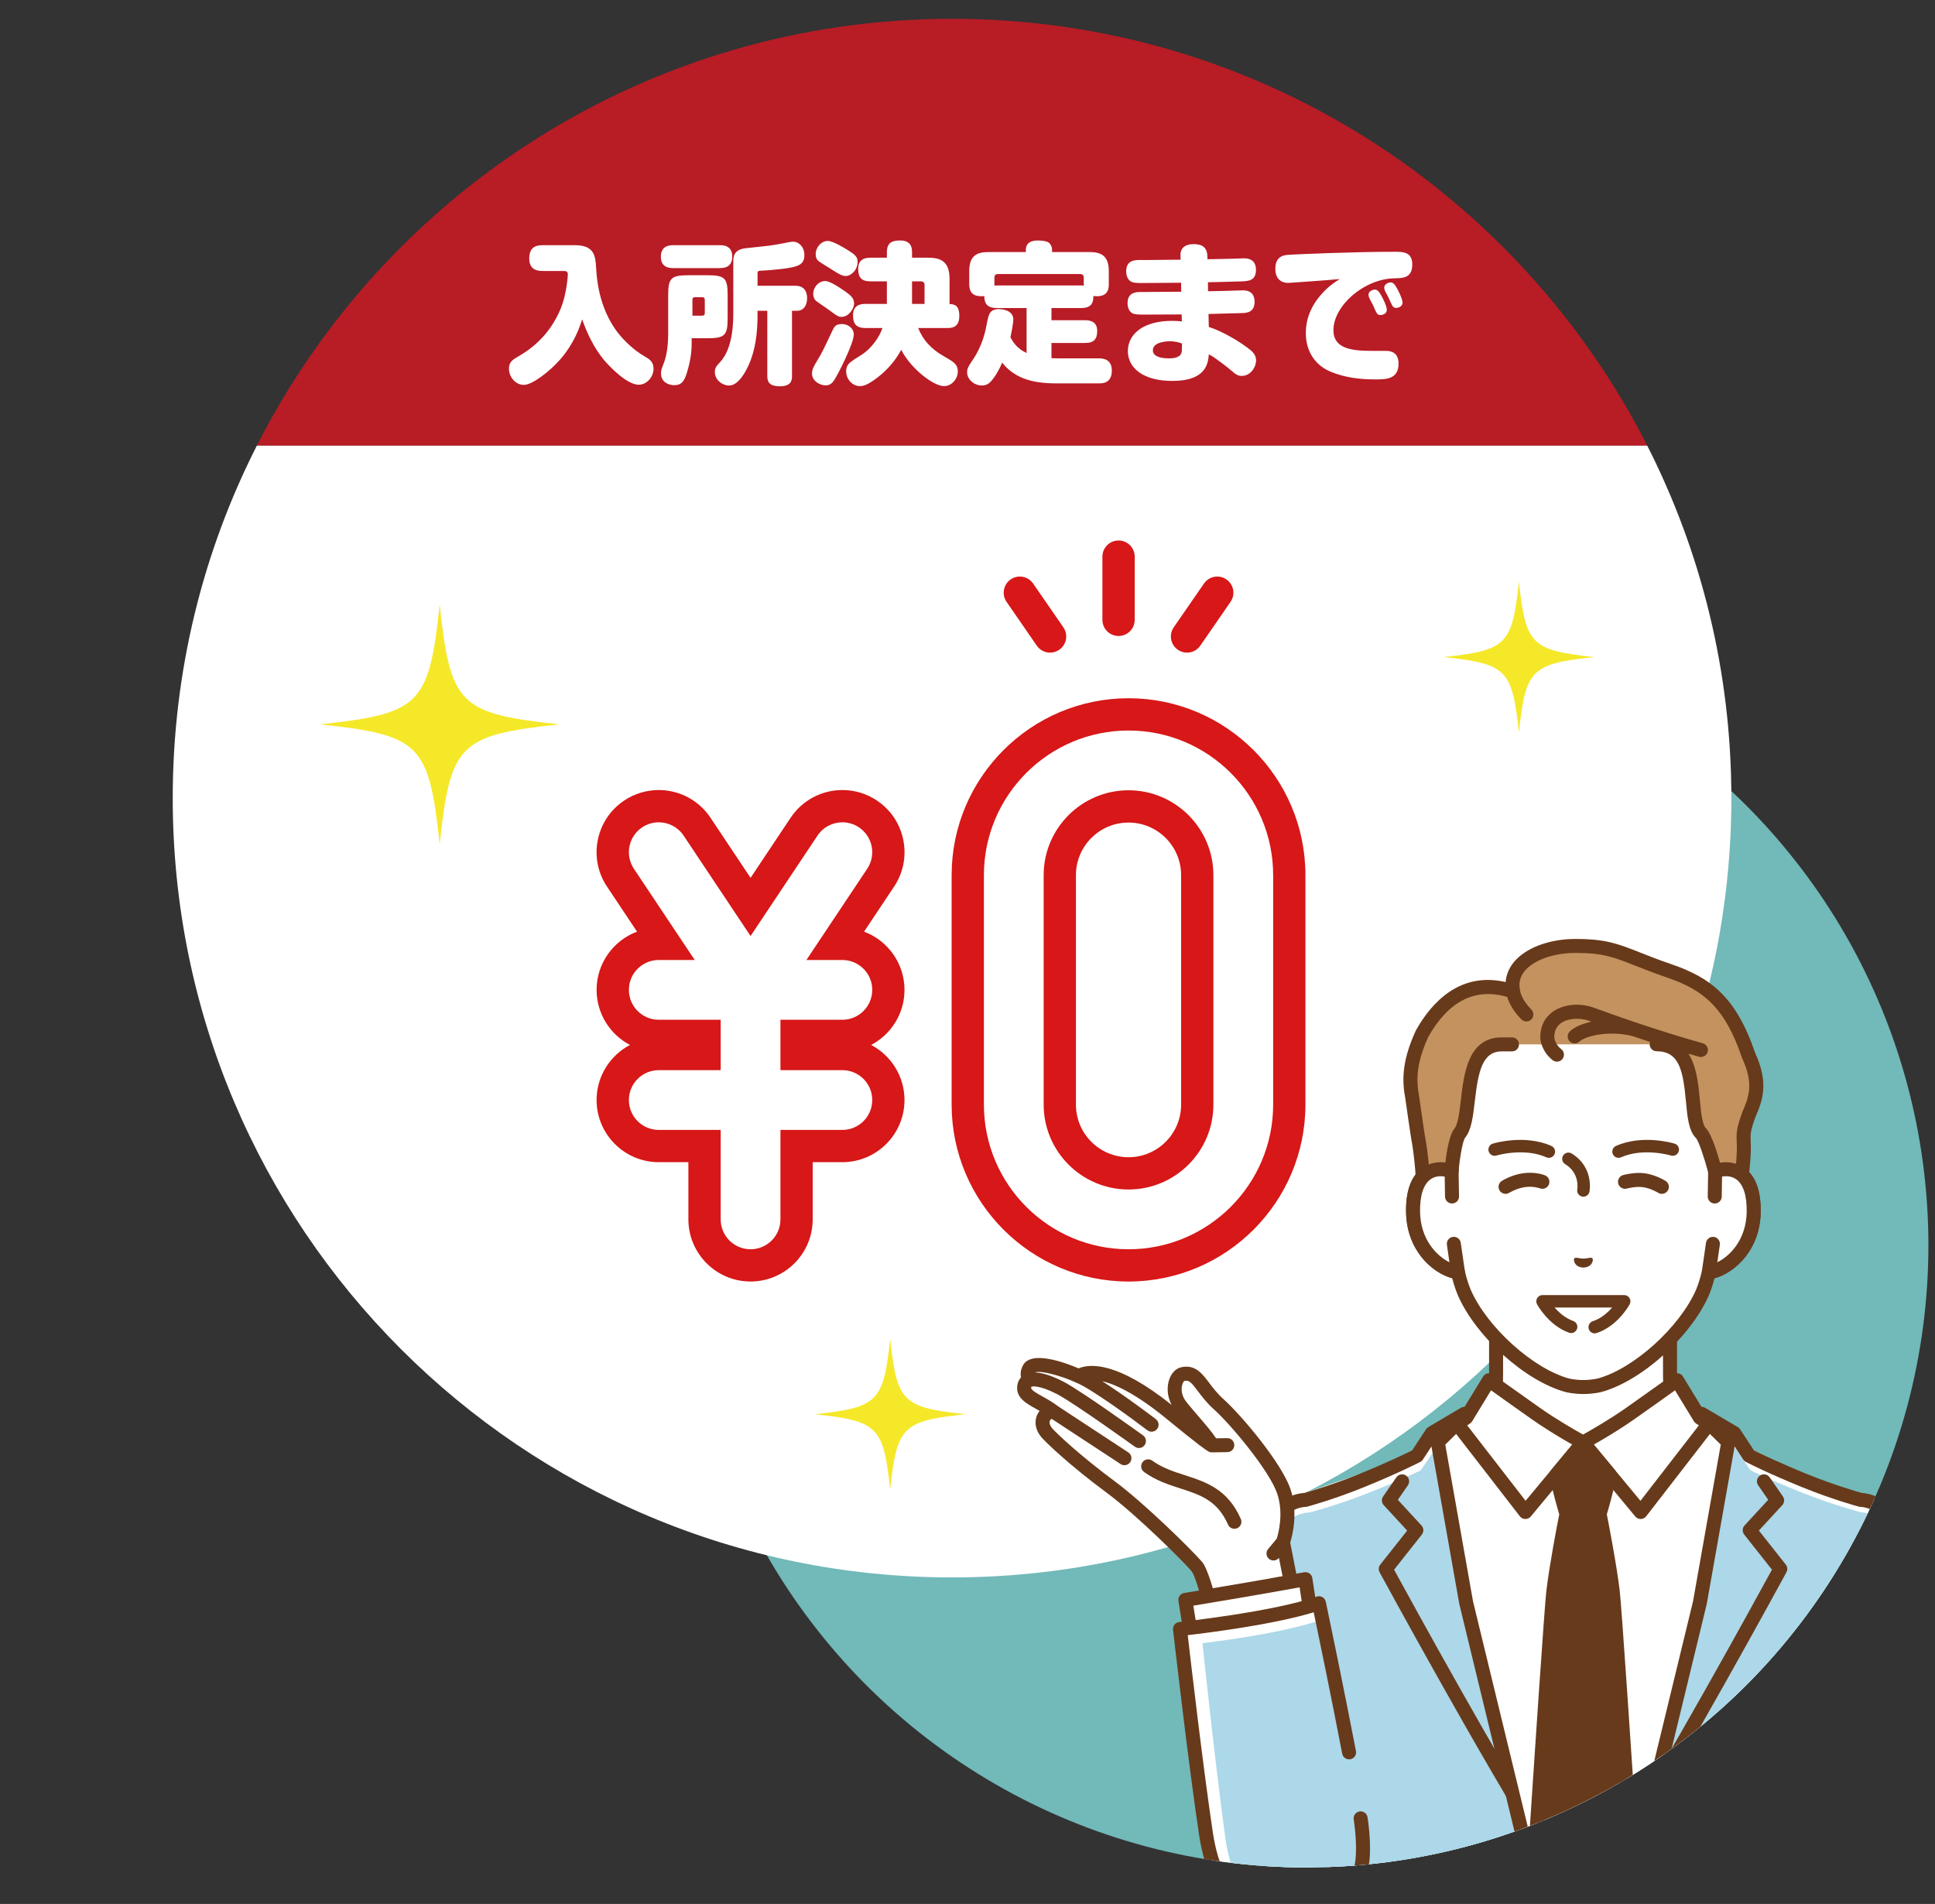 <?xml version="1.0" encoding="utf-8"?>
<!-- Generator: Adobe Illustrator 16.0.0, SVG Export Plug-In . SVG Version: 6.00 Build 0)  -->
<!DOCTYPE svg PUBLIC "-//W3C//DTD SVG 1.1//EN" "http://www.w3.org/Graphics/SVG/1.1/DTD/svg11.dtd">
<svg version="1.1" id="レイヤー_1" xmlns="http://www.w3.org/2000/svg" xmlns:xlink="http://www.w3.org/1999/xlink" x="0px"
	 y="0px" width="437px" height="430px" viewBox="0 0 437 430" enable-background="new 0 0 437 430" xml:space="preserve">
<rect x="0" y="0" width="437" height="430" fill="#333333" stroke="none"/>
<g>
	<circle fill="#72B9B9" cx="295.01" cy="281.25" r="140.5"/>
	<path fill="#B81C25" d="M215.01,4.25c-68.553,0-127.944,39.196-157.004,96.396h314.008C342.952,43.446,283.561,4.25,215.01,4.25z"
		/>
	<path fill="#FFFFFF" d="M58.006,100.646C45.86,124.551,39.01,151.6,39.01,180.25c0,97.202,78.798,176,176,176
		c97.201,0,176-78.798,176-176c0-28.65-6.853-55.699-18.996-79.604H58.006z"/>
	<path fill="#F5E829" d="M126.331,163.592c-22.632,2.43-24.603,4.401-27.031,27.032c-2.432-22.631-4.401-24.602-27.033-27.032
		c22.632-2.431,24.603-4.401,27.033-27.033C101.729,159.191,103.699,161.161,126.331,163.592z"/>
	<path fill="#F5E829" d="M184.015,319.395c14.251,1.528,15.491,2.771,17.021,17.021c1.529-14.25,2.771-15.491,17.021-17.021
		c-14.25-1.531-15.491-2.771-17.021-17.022C199.506,316.623,198.266,317.861,184.015,319.395z"/>
	<path fill="#F5E829" d="M326.014,148.393c14.252,1.53,15.491,2.771,17.022,17.021c1.529-14.25,2.771-15.491,17.021-17.021
		c-14.25-1.531-15.49-2.77-17.021-17.022C341.505,145.623,340.266,146.862,326.014,148.393z"/>
	<g>
		<g>
			<defs>
				<circle id="SVGID_1_" cx="295.01" cy="281.25" r="140.5"/>
			</defs>
			<clipPath id="SVGID_2_">
				<use xlink:href="#SVGID_1_"  overflow="visible"/>
			</clipPath>
			<g clip-path="url(#SVGID_2_)">
				<g>
					<path fill="#FFFFFF" d="M382.93,325.729c-3.746-3.955-5.779-7.285-5.779-15.492c0-6.342,0-16.213,0-16.213l-19.637,10.535
						l-19.64-10.535c0,0,0,9.871,0,16.213c0,8.207-2.03,11.537-5.776,15.492c-2.996,3.16-16.848,10.791-16.848,10.791l27.71,26.282
						h29.104l27.711-26.282C399.775,336.52,385.923,328.889,382.93,325.729z"/>
					<path fill="#673A1B" d="M342.96,364.382c-0.391,0-0.78-0.144-1.088-0.434l-27.713-26.283c-0.364-0.347-0.543-0.849-0.479-1.349
						c0.063-0.5,0.363-0.938,0.805-1.182c3.793-2.091,14.146-8.051,16.463-10.496c3.697-3.902,5.346-6.908,5.346-14.404v-16.213
						c0-0.557,0.293-1.07,0.771-1.356c0.475-0.285,1.065-0.299,1.557-0.036l18.892,10.137l18.889-10.137
						c0.49-0.263,1.082-0.249,1.559,0.036c0.478,0.286,0.771,0.801,0.771,1.356v16.213c0,7.496,1.647,10.502,5.346,14.404
						c2.318,2.445,12.668,8.405,16.463,10.496c0.443,0.242,0.74,0.682,0.806,1.182c0.064,0.5-0.113,1.002-0.479,1.349
						l-27.713,26.283c-0.633,0.601-1.633,0.573-2.234-0.06c-0.6-0.633-0.573-1.634,0.06-2.234l26.151-24.805
						c-4.018-2.27-12.854-7.403-15.348-10.037c-4.119-4.349-6.213-8.106-6.213-16.578v-13.571l-17.31,9.288
						c-0.468,0.251-1.027,0.251-1.494,0l-17.31-9.288v13.571c0,8.472-2.092,12.229-6.213,16.578
						c-2.494,2.634-11.33,7.769-15.348,10.037l26.151,24.805c0.634,0.602,0.66,1.603,0.06,2.234
						C343.796,364.217,343.378,364.382,342.96,364.382z"/>
				</g>
				<path fill="#FFFFFF" d="M295.812,378.096l-6.064-29.812l1.025-4.907l0.562-5.04l24.356-8.399l5.685-1.537l1.315-5.463
					l8.68-5.318l53.699,1.431l6.498,4.729l2.52,2.799l17.92,8.681l8.681,2.239c0,0,6.438,1.96,6.998,3.92
					c0.561,1.96,7,59.357,7,59.357l1.121,24.92l-135.795-1.121L295.812,378.096z"/>
				<g>
					<path fill="#ACD8E9" d="M420.363,341.561c0,0-5.785-1.494-12.547-4.129c-7.764-3.027-12.498-5.382-12.498-5.382l-3.326-4.866
						l-7.322-4.156c0,0-7.146,41.509-9.461,50.795c-2.313,9.285-17.112,46.91-17.112,46.91s-14.802-37.625-17.115-46.91
						c-2.312-9.286-9.461-50.795-9.461-50.795l-7.32,4.156l-3.325,4.866c0,0-4.736,2.354-12.5,5.382
						c-6.763,2.635-12.548,4.129-12.548,4.129s-5.135-0.055-8.002,5.648c-5.264,10.471-8.426,50.348-8.426,50.348l6.976,26.036
						l4.477,3.731h145.354c-1.051-22.493-3.793-72.066-7.838-80.115C425.497,341.507,420.363,341.561,420.363,341.561z"/>
					<path fill="#673A1B" d="M436.189,430.308c-0.84,0-1.539-0.661-1.578-1.51c-2.086-46.528-4.979-77.721-7.738-83.438
						c-2.385-4.942-6.461-5.03-6.633-5.031c-0.135-0.002-0.285-0.02-0.414-0.055c-0.242-0.065-6.002-1.625-12.822-4.396
						c-7.799-3.167-12.524-5.604-12.723-5.706c-0.242-0.125-0.445-0.31-0.596-0.536l-3.148-4.799l-5.072-3
						c-1.526,9.168-7.139,42.609-9.176,51.125c-0.979,4.1-4.19,13.664-9.545,28.434c-2.078,5.733-4.074,11.131-5.385,14.647
						c-0.717,1.928-1.312,3.51-1.723,4.608l-0.478,1.271c-0.234,0.62-0.553,1.47-1.646,1.47c-0.658,0-1.246-0.406-1.48-1.021
						c-0.609-1.616-14.969-39.681-17.297-49.408c-2.037-8.515-7.648-41.957-9.176-51.125l-5.072,3l-3.147,4.799
						c-0.148,0.229-0.354,0.411-0.597,0.536c-0.194,0.104-4.924,2.539-12.721,5.706c-6.822,2.771-12.582,4.33-12.824,4.396
						c-0.139,0.039-0.283,0.061-0.428,0.056c-0.158,0.001-4.234,0.089-6.619,5.032c-4.897,10.15-8.033,48.459-8.312,51.998
						l6.836,26.585l4.137,3.592c0.658,0.572,0.729,1.57,0.156,2.229c-0.57,0.658-1.568,0.729-2.229,0.156l-4.51-3.915
						c-0.242-0.21-0.414-0.489-0.494-0.8l-7.022-27.316c-0.043-0.166-0.06-0.341-0.045-0.514c0.129-1.72,3.27-42.266,8.639-53.391
						c2.938-6.096,8.024-6.745,9.242-6.812c1.002-0.277,6.287-1.789,12.282-4.225c6.451-2.619,10.849-4.773,12.097-5.4l3.119-4.752
						c0.133-0.203,0.309-0.371,0.518-0.494l7.373-4.361c0.449-0.265,1-0.291,1.473-0.07c0.473,0.22,0.808,0.659,0.894,1.175
						c0.069,0.435,7.217,43.604,9.508,53.183c1.85,7.725,11.881,34.854,15.703,45.084c3.817-10.223,13.846-37.33,15.7-45.084
						c2.291-9.578,9.438-52.748,9.509-53.183c0.086-0.516,0.42-0.955,0.893-1.175c0.471-0.221,1.023-0.193,1.473,0.07l7.375,4.361
						c0.207,0.123,0.384,0.291,0.517,0.494l3.119,4.752c1.25,0.627,5.645,2.781,12.096,5.4c6.006,2.439,11.287,3.947,12.283,4.226
						c1.215,0.068,6.305,0.722,9.242,6.812c4.079,8.453,6.795,56.679,8.051,84.672c0.039,0.872-0.636,1.609-1.508,1.648
						C436.238,430.308,436.212,430.308,436.189,430.308z"/>
				</g>
				<path fill="#673A1B" d="M349.495,419.534c-0.52,0-1.031-0.257-1.332-0.728c-12.842-20.024-36.358-63.277-36.594-63.713
					c-0.303-0.556-0.244-1.238,0.148-1.734l6.078-7.688l-5.287-5.735c-0.502-0.545-0.56-1.362-0.14-1.972l2.986-4.313
					c0.496-0.717,1.48-0.896,2.199-0.399c0.717,0.497,0.896,1.481,0.399,2.199l-2.266,3.272l5.344,5.799
					c0.529,0.572,0.562,1.442,0.078,2.053l-6.268,7.928c3.477,6.372,24.235,44.288,35.979,62.6c0.471,0.734,0.258,1.713-0.479,2.185
					C350.083,419.453,349.786,419.534,349.495,419.534z"/>
				<path fill="#673A1B" d="M365.529,419.534c-0.291,0-0.586-0.081-0.852-0.25c-0.732-0.472-0.947-1.449-0.478-2.185
					c11.742-18.312,32.504-56.228,35.979-62.6l-6.269-7.928c-0.481-0.609-0.449-1.48,0.078-2.053l5.346-5.799l-2.266-3.273
					c-0.498-0.717-0.318-1.701,0.398-2.198c0.719-0.497,1.702-0.317,2.198,0.399l2.986,4.313c0.42,0.608,0.363,1.427-0.139,1.972
					l-5.287,5.735l6.08,7.688c0.393,0.496,0.448,1.18,0.146,1.734c-0.233,0.436-23.752,43.688-36.592,63.712
					C366.561,419.277,366.05,419.534,365.529,419.534z"/>
				<path fill="#673A1B" d="M413.255,423.21c-0.051,0-0.102-0.002-0.153-0.008c-0.867-0.082-1.504-0.854-1.422-1.724l5.373-56.426
					c0.082-0.869,0.854-1.506,1.723-1.424s1.506,0.854,1.424,1.723l-5.371,56.428C414.747,422.598,414.061,423.21,413.255,423.21z"
					/>
				<g>
					<g>
						<g>
							<path fill="#FFFFFF" d="M387.35,264.516v-15.312c0-4.416-1.103-8.766-3.228-12.637c-4.062-7.394-12.271-17.756-26.41-17.816
								h-0.248c-14.139,0.062-22.35,10.424-26.407,17.816c-2.125,3.871-3.229,8.221-3.229,12.637v15.312
								c-3.293-1.246-8.858-0.437-8.702,9.215c0.137,8.55,6.338,13.131,10.137,13.604c0.379,1.632,0.858,3.227,1.467,4.648
								c3.934,8.925,14.608,18.533,23.207,20.863c0,0,1.535,0.406,3.653,0.406c2.119,0,3.654-0.406,3.654-0.406
								c8.596-2.33,19.273-11.938,23.205-20.863c0.607-1.424,1.088-3.018,1.467-4.648c3.799-0.473,10-5.054,10.14-13.604
								C396.21,264.079,390.645,263.27,387.35,264.516z"/>
							<path fill="#673A1B" d="M357.589,314.832c-2.299,0-3.987-0.438-4.059-0.458c-9.029-2.448-20.129-12.41-24.25-21.756
								c-0.494-1.158-0.934-2.476-1.312-3.935c-4.479-1.186-10.283-6.285-10.424-14.928c-0.08-4.852,1.176-8.22,3.729-10.014
								c1.41-0.99,3.174-1.405,4.975-1.219v-13.322c0-4.686,1.185-9.319,3.424-13.397c3.808-6.932,12.478-18.569,27.787-18.636
								c0.056,0.004,0.088,0.002,0.131,0.006c0.043-0.004,0.076-0.002,0.13-0.006c15.309,0.066,23.981,11.704,27.788,18.636
								c2.238,4.078,3.423,8.712,3.423,13.397v13.322c1.803-0.188,3.565,0.229,4.975,1.219c2.555,1.794,3.809,5.162,3.729,10.014
								c-0.14,8.643-5.945,13.742-10.423,14.928c-0.381,1.459-0.817,2.772-1.307,3.918c-4.127,9.361-15.227,19.323-24.246,21.77
								C361.577,314.395,359.887,314.832,357.589,314.832z M325.368,265.645c-0.719,0-1.53,0.16-2.276,0.686
								c-1.621,1.139-2.447,3.689-2.388,7.376c0.127,7.769,5.763,11.687,8.752,12.06c0.656,0.082,1.193,0.564,1.345,1.211
								c0.391,1.681,0.854,3.156,1.381,4.385c3.717,8.435,14.078,17.769,22.166,19.962c0,0,1.377,0.35,3.241,0.35
								c1.865,0,3.24-0.35,3.255-0.354c8.073-2.188,18.438-11.522,22.159-19.973c0.519-1.213,0.982-2.688,1.373-4.369
								c0.15-0.646,0.689-1.129,1.345-1.211c2.989-0.373,8.627-4.291,8.752-12.06c0.061-3.687-0.765-6.237-2.386-7.376
								c-1.645-1.156-3.612-0.549-4.178-0.334c-0.486,0.184-1.031,0.117-1.457-0.18c-0.428-0.295-0.684-0.78-0.684-1.299v-15.314
								c0-4.154-1.049-8.262-3.033-11.875c-4.242-7.725-12.025-16.941-25.029-16.996c-0.041,0-0.078-0.003-0.117-0.006
								c-0.038,0.003-0.077,0.006-0.116,0.006c-13.004,0.055-20.789,9.271-25.031,16.996c-1.984,3.613-3.031,7.721-3.031,11.875
								v15.314c0,0.519-0.256,1.004-0.684,1.299c-0.429,0.297-0.973,0.363-1.459,0.18
								C326.961,265.878,326.234,265.645,325.368,265.645z"/>
						</g>
						<g>
							<path fill="#C3925E" d="M376.917,219.242c-10.52-3.608-12.018-5.606-21.104-5.606c-7.822,0-15.406,3.8-14.082,10.251
								c-0.854-0.033-12.043-5.542-20.555,9.536c-3.291,7.183-2.814,11.283-2.205,14.632c0,0,1.088,7.729,1.24,8.524
								c1.258,6.644,1.262,13.467,1.262,13.467l3.576-0.019l2.776-5.512c0,0,0.594-7.091,1.846-8.588
								c3.214-3.838-0.03-20.058,9.48-20.058h2.318l32.676-0.024c10.817,0,6.449,16.568,10.012,20.082
								c1.271,1.254,3.189,8.588,3.189,8.588l2.895,4.342l2.785-0.077c0,0,0.768-6.062,0.812-9.151
								c0.048-3.089-0.557-3.304,1.152-7.945c1.504-3.543,2.832-6.98-0.068-13.26C390.798,226.16,385.335,222.132,376.917,219.242z"
								/>
							<path fill="#673A1B" d="M396.398,237.839c-4.346-12.849-10.248-17.1-18.969-20.092c-2.925-1.003-5.109-1.867-7.035-2.629
								c-4.996-1.976-7.748-3.062-14.58-3.062c-5.955,0-11.295,2.014-13.939,5.254c-1.094,1.342-1.715,2.86-1.846,4.479
								c-10.27-2.354-16.641,4.5-20.229,10.856c-0.021,0.037-0.043,0.078-0.062,0.117c-3.396,7.416-3.018,11.746-2.328,15.543
								c0.132,0.928,1.097,7.766,1.248,8.564c1.215,6.414,1.234,13.109,1.234,13.176c0.002,0.42,0.17,0.823,0.467,1.119
								c0.297,0.295,0.697,0.461,1.113,0.461c0.004,0,0.008,0,0.01,0l3.574-0.02c0.596-0.004,1.137-0.34,1.404-0.869l2.776-5.512
								c0.092-0.181,0.146-0.379,0.162-0.58c0.293-3.461,0.986-7.063,1.484-7.705c1.428-1.707,1.776-4.713,2.182-8.193
								c0.768-6.615,1.654-11.298,6.086-11.298h2.318c0.873,0,1.58-0.708,1.58-1.581s-0.707-1.58-1.58-1.58h-2.318
								c-7.588,0-8.535,8.146-9.225,14.094c-0.318,2.729-0.646,5.549-1.47,6.53c-1.356,1.626-1.965,6.729-2.18,9.163l-2.207,4.375
								l-1.049,0.006c-0.076-2.438-0.342-7.318-1.26-12.174c-0.105-0.557-0.793-5.358-1.228-8.45
								c-0.006-0.021-0.008-0.042-0.012-0.062c-0.602-3.299-0.938-7.066,2.057-13.631c4.591-8.09,10.58-11.106,17.814-8.984
								c0.346,1.148,1.178,3.016,3.197,5.066c0.311,0.313,0.719,0.471,1.127,0.471c0.399,0,0.801-0.149,1.108-0.453
								c0.623-0.612,0.629-1.612,0.019-2.235c-2.275-2.309-2.527-4.142-2.543-4.261c0-0.001,0-0.003,0-0.004
								c-0.007-0.059-0.015-0.114-0.025-0.172c-0.328-1.604,0.012-2.996,1.043-4.26c2.027-2.485,6.539-4.093,11.49-4.093
								c6.229,0,8.633,0.95,13.416,2.843c1.862,0.734,4.18,1.65,7.174,2.678c7.994,2.742,13.072,6.453,17.025,18.191
								c0.018,0.053,0.038,0.106,0.063,0.158c2.674,5.791,1.396,8.796,0.045,11.979c-0.01,0.024-0.02,0.05-0.026,0.072
								c-1.354,3.672-1.373,4.842-1.285,6.756c0.021,0.506,0.045,1.028,0.035,1.713c-0.031,2.098-0.416,5.689-0.64,7.632
								l-0.549,0.016l-2.264-3.396c-0.652-2.461-2.164-7.697-3.541-9.056c-0.851-0.837-1.121-3.757-1.361-6.331
								c-0.279-2.99-0.596-6.378-1.807-9.078c-0.229-0.512-0.486-0.979-0.769-1.414c0.791,0.229,1.586,0.457,2.387,0.682
								c0.843,0.234,1.714-0.256,1.947-1.098c0.236-0.84-0.256-1.713-1.096-1.946c-5.232-1.464-10.312-3.079-14.584-4.513
								c-0.098-0.049-0.203-0.09-0.314-0.119c-0.057-0.016-0.114-0.028-0.172-0.043c-4.174-1.406-7.522-2.62-9.389-3.311
								c-3.24-1.199-6.908-0.876-9.342,0.818c-1.898,1.322-2.904,3.33-2.904,5.803c0,1.107,0.586,3.443,2.785,5.178
								c0.291,0.229,0.635,0.34,0.977,0.34c0.469,0,0.933-0.207,1.244-0.603c0.541-0.687,0.422-1.679-0.264-2.22
								c-1.515-1.192-1.578-2.659-1.58-2.695c0-1.413,0.52-2.492,1.547-3.209c1.564-1.088,4.211-1.271,6.443-0.447
								c0.123,0.047,0.254,0.096,0.391,0.146c-2.15,0.471-3.893,1.254-4.873,2.202c-0.625,0.607-0.643,1.608-0.033,2.234
								c0.31,0.32,0.722,0.48,1.133,0.48c0.396,0,0.796-0.148,1.103-0.445c1.184-1.146,6.408-2.588,11.875-1.236
								c1.279,0.432,2.637,0.881,4.053,1.338c-0.061,0.166-0.098,0.344-0.098,0.531c0,0.871,0.707,1.579,1.58,1.579
								c5.168,0,5.973,4.489,6.612,11.339c0.332,3.563,0.619,6.644,2.281,8.281c0.604,0.667,1.924,4.607,2.777,7.87
								c0.045,0.17,0.117,0.331,0.215,0.478l2.895,4.342c0.304,0.451,0.81,0.713,1.359,0.703l2.783-0.078
								c0.779-0.021,1.428-0.608,1.524-1.383c0.031-0.25,0.777-6.184,0.824-9.324c0.013-0.777-0.016-1.375-0.037-1.899
								c-0.067-1.512-0.104-2.272,1.078-5.487C397.943,248.782,399.6,244.829,396.398,237.839z"/>
						</g>
						<g>
							<path fill="#FFFFFF" d="M387.35,264.518l-0.095,5.707l-0.407,10.691l-0.933,6.417c3.799-0.474,10-5.054,10.14-13.603
								C396.21,264.079,390.645,263.27,387.35,264.518z"/>
							<path fill="#673A1B" d="M385.915,288.913c-0.422,0-0.828-0.169-1.127-0.474c-0.346-0.354-0.508-0.846-0.436-1.334l0.93-6.416
								c0.125-0.864,0.928-1.465,1.791-1.338c0.863,0.125,1.463,0.926,1.336,1.791l-0.568,3.935
								c2.964-1.47,6.533-5.209,6.632-11.372c0.061-3.688-0.765-6.237-2.386-7.376c-1.082-0.761-2.305-0.759-3.178-0.604
								l-0.074,4.526c-0.016,0.863-0.719,1.554-1.58,1.554c-0.01,0-0.018,0-0.026,0c-0.873-0.015-1.568-0.732-1.554-1.605
								l0.095-5.709c0.012-0.646,0.416-1.223,1.021-1.45c2.488-0.942,5.146-0.677,7.113,0.704c2.555,1.794,3.809,5.163,3.729,10.014
								c-0.149,9.369-6.963,14.576-11.521,15.145C386.046,288.909,385.982,288.913,385.915,288.913z"/>
						</g>
						<g>
							<path fill="#FFFFFF" d="M327.924,270.225l-0.097-5.707c-3.293-1.248-8.858-0.438-8.703,9.215
								c0.138,8.548,6.339,13.129,10.138,13.602l-0.931-6.417L327.924,270.225z"/>
							<path fill="#673A1B" d="M329.262,288.913c-0.064,0-0.13-0.004-0.197-0.013c-4.555-0.567-11.369-5.774-11.52-15.145
								c-0.08-4.851,1.176-8.22,3.729-10.014c1.969-1.383,4.627-1.646,7.115-0.704c0.604,0.229,1.008,0.804,1.02,1.45l0.096,5.709
								c0.017,0.873-0.682,1.592-1.555,1.604c-0.008,0.001-0.018,0.001-0.024,0.001c-0.861,0-1.564-0.689-1.58-1.554l-0.076-4.526
								c-0.869-0.152-2.094-0.156-3.176,0.604c-1.621,1.139-2.447,3.688-2.387,7.376c0.1,6.163,3.67,9.902,6.633,11.372l-0.57-3.935
								c-0.125-0.865,0.473-1.666,1.338-1.791c0.863-0.127,1.666,0.474,1.789,1.338l0.932,6.416c0.07,0.488-0.092,0.98-0.438,1.334
								C330.091,288.744,329.682,288.913,329.262,288.913z"/>
						</g>
					</g>
				</g>
				<path fill="#673A1B" d="M357.589,270.264c-0.088,0-0.176-0.01-0.266-0.025c-0.762-0.146-1.262-0.883-1.113-1.646
					c0.023-0.139,0.603-3.637-2.735-5.684c-0.66-0.405-0.869-1.271-0.463-1.933c0.403-0.66,1.27-0.869,1.932-0.463
					c5.022,3.079,4.068,8.385,4.025,8.608C358.839,269.796,358.251,270.264,357.589,270.264z"/>
				<path fill="#673A1B" d="M355.542,284.196c0.281-0.327,1.045,0.034,2.047,0.058c1.002-0.023,1.765-0.387,2.046-0.061
					c0.293,0.338-0.046,2.024-2.046,2.078C355.589,286.223,355.251,284.535,355.542,284.196z"/>
				<path fill="#673A1B" d="M360.146,301.136c-0.594,0-1.146-0.378-1.336-0.972c-0.24-0.737,0.164-1.53,0.899-1.77
					c1.875-0.609,3.363-1.938,4.371-3.096h-12.983c0.977,1.122,2.403,2.404,4.198,3.037c0.732,0.257,1.117,1.061,0.857,1.791
					c-0.258,0.732-1.062,1.117-1.791,0.859c-4.604-1.622-7.131-6.23-7.236-6.426c-0.233-0.437-0.223-0.963,0.031-1.388
					c0.252-0.425,0.711-0.685,1.205-0.685h18.451c0.496,0,0.953,0.26,1.207,0.685s0.266,0.951,0.03,1.388
					c-0.108,0.203-2.721,4.961-7.473,6.504C360.436,301.114,360.288,301.136,360.146,301.136z"/>
				<g>
					<path fill="#FFFFFF" d="M289.918,336.748c-1.898-5.516-10.709-16.055-14.744-19.667c-4.033-3.612-4.679-7.513-8.064-6.752
						c-1.66,0.373-2.729,3.916-0.756,6.795c1.33,1.938,6.783,7.658,7.35,9.302c-0.6-0.135-8.965-6.99-8.965-6.99
						c-11.973-9.886-18.545-10.289-21.106-8.646c-2.823-1.328-10.081-3.806-11.197-1.705c-0.773,1.454-0.056,2.287,0.236,2.547
						c-0.948,0.22-1.307,0.9-1.373,1.589c-0.238,2.432,3.472,3.106,6.909,5.78c-1.872-0.75-4.095,1.937-1.736,4.646
						c0.924,1.062,6.23,6.16,14.321,12.146c6.723,4.974,17.221,15.364,19.495,17.989c2.275,2.625,6.888,25.553,6.888,25.553
						l17.762-4.613l-5.188-26.436C289.747,348.284,291.893,342.486,289.918,336.748z"/>
					<path fill="#673A1B" d="M278.78,345.261c-0.606,0-1.186-0.352-1.444-0.942c-2.408-5.461-6.261-6.705-10.72-8.147
						c-2.733-0.884-5.562-1.798-8.239-3.729c-0.708-0.51-0.869-1.496-0.358-2.205s1.498-0.869,2.206-0.358
						c2.277,1.642,4.748,2.44,7.365,3.287c4.748,1.535,9.657,3.122,12.637,9.879c0.354,0.799-0.01,1.731-0.809,2.084
						C279.211,345.218,278.995,345.261,278.78,345.261z"/>
					<path fill="#673A1B" d="M296.486,374.415l-5.108-26.024c0.487-1.548,1.866-6.828,0.034-12.156
						c-2.043-5.938-11.118-16.689-15.184-20.329c-1.359-1.22-2.314-2.489-3.158-3.612c-1.555-2.068-3.164-4.21-6.309-3.506
						c-1.131,0.255-2.084,1.175-2.615,2.525c-0.586,1.492-0.729,3.774,0.459,5.979c-12.178-9.731-18.382-9.373-21.022-8.253
						c-2.504-1.083-10.65-4.257-12.545-0.696c-0.543,1.021-0.629,1.947-0.453,2.724c-0.48,0.521-0.782,1.205-0.861,2.002
						c-0.254,2.604,1.992,3.856,4.165,5.067c0.291,0.162,0.592,0.33,0.898,0.507c-0.059,0.07-0.113,0.145-0.168,0.221
						c-0.914,1.285-1.29,3.582,0.658,5.82c1.038,1.194,6.421,6.348,14.574,12.379c6.812,5.039,17.191,15.389,19.24,17.754
						c1.256,1.451,4.307,13.764,6.53,24.828c0.152,0.752,0.812,1.27,1.55,1.27c0.104,0,0.209-0.01,0.312-0.031
						c0.855-0.172,1.41-1.005,1.238-1.859c-1.103-5.475-4.877-23.549-7.24-26.276c-2.52-2.905-13.124-13.321-19.752-18.226
						c-7.844-5.803-13.13-10.83-14.068-11.91c-0.742-0.854-0.728-1.551-0.467-1.918c0.09-0.125,0.229-0.231,0.352-0.234
						l15.527,10.188c0.269,0.177,0.568,0.262,0.866,0.262c0.515,0,1.02-0.253,1.322-0.715c0.479-0.729,0.275-1.709-0.454-2.188
						l-15.696-10.299c-1.285-0.989-2.559-1.701-3.686-2.329c-1.577-0.88-2.607-1.493-2.559-2c0.012-0.113,0.036-0.16,0.035-0.161
						c0.01-0.007,0.048-0.026,0.122-0.043c0.091-0.021,0.177-0.053,0.261-0.09l0.002,0.004c0,0-0.037,0.022-0.124,0.045
						c0.016-0.004,1.562-0.343,5.526,1.699c3.754,1.935,17.467,11.799,17.604,11.897c0.279,0.201,0.603,0.297,0.923,0.297
						c0.491,0,0.975-0.229,1.284-0.656c0.51-0.708,0.349-1.696-0.36-2.206c-0.57-0.412-14.043-10.103-18.003-12.144
						c-3.032-1.561-5.075-2.013-6.37-2.067c0.002-0.004,0.004-0.011,0.007-0.017c1.089-0.471,5.794,0.691,9.182,2.285
						c0.012,0.006,0.021,0.01,0.032,0.014c0.02,0.009,0.036,0.019,0.056,0.024c3.387,1.353,12.754,8.224,16.077,10.757
						c0.285,0.217,0.622,0.322,0.956,0.322c0.478,0,0.947-0.214,1.26-0.622c0.527-0.694,0.396-1.685-0.3-2.215
						c-0.369-0.282-6.905-5.253-12.109-8.562c3.012,0.701,7.745,2.89,14.808,8.72c7.088,5.809,8.744,6.944,9.334,7.216
						c0.012,0.005,0.025,0.011,0.037,0.018c0.109,0.047,0.18,0.062,0.246,0.078c0.006,0.002,0.014,0.002,0.02,0.002
						c0.019,0.004,0.035,0.006,0.056,0.01c0.078,0.014,0.153,0.021,0.231,0.022c0.017,0,0.027,0.004,0.043,0.004
						c0.009,0,0.017,0,0.023,0l3.473-0.054c0.871-0.014,1.568-0.732,1.556-1.605c-0.015-0.863-0.72-1.556-1.58-1.556
						c-0.009,0-0.017,0-0.025,0l-2.51,0.039c-0.773-1.214-2.207-2.912-4.215-5.245c-1.185-1.377-2.302-2.677-2.767-3.355
						c-0.709-1.03-0.963-2.308-0.682-3.414c0.147-0.578,0.397-0.887,0.502-0.949c1.029-0.223,1.506,0.25,3.066,2.325
						c0.885,1.177,1.983,2.642,3.575,4.067c3.843,3.44,12.523,13.832,14.304,19.004c1.547,4.498,0.262,9.152-0.08,10.236
						l-1.949,2.331c-0.562,0.668-0.471,1.664,0.199,2.226c0.293,0.248,0.653,0.367,1.012,0.367c0.453,0,0.9-0.191,1.213-0.566
						l0.019-0.019l4.549,23.187c0.168,0.855,0.998,1.414,1.854,1.246C296.097,376.105,296.654,375.271,296.486,374.415z"/>
				</g>
				<g>
					<path fill="#FFFFFF" d="M267.695,361.32l2.691,16.779l26.811-5.869c0,0-1.506-9.852-2.383-15.59
						C282.309,358.958,267.695,361.32,267.695,361.32z"/>
					<path fill="#673A1B" d="M270.385,379.682c-0.765,0-1.437-0.554-1.56-1.33l-2.69-16.779c-0.14-0.861,0.446-1.672,1.309-1.811
						c0.146-0.023,14.74-2.388,27.084-4.673c0.42-0.077,0.854,0.019,1.203,0.267c0.348,0.246,0.582,0.625,0.646,1.049l2.385,15.589
						l-3.125,0.478l-2.137-13.979c-9.607,1.757-20.107,3.498-23.994,4.137l2.44,15.223c0.138,0.861-0.449,1.672-1.311,1.812
						C270.551,379.675,270.467,379.682,270.385,379.682z"/>
				</g>
				<path fill="#FFFFFF" d="M296.28,433.537c0,0-6.067,1.115-7.748,0.836c-1.68-0.28-10.92-4.759-10.92-4.759l-3.92-9.521
					l-7.559-51.798l8.119-0.561l23.799-5.319L296.28,433.537z"/>
				<path fill="#ACD8E9" d="M305.006,397.48c0,0-2.478-14.004-5.955-31.887c-9.011,3.391-27.488,5.508-27.488,5.508
					s2.953,28.097,5.148,43.855c2.071,14.883,10.127,20.656,19.569,18.579c9.441-2.078,10.783-8.563,11.312-12.464
					c0.53-3.939-0.299-9.479-0.299-9.479L305.006,397.48z"/>
				<path fill="#673A1B" d="M290.573,435.856c-3.764,0.001-7.219-1.047-10.158-3.104c-5.014-3.505-8.338-9.833-9.61-18.298
					c-2.48-16.481-5.851-46.082-5.885-46.38c-0.048-0.418,0.073-0.84,0.338-1.167c0.264-0.329,0.646-0.538,1.063-0.583
					c0.211-0.021,21.039-2.258,31.033-5.737c0.43-0.149,0.902-0.106,1.297,0.116c0.396,0.225,0.676,0.605,0.771,1.052
					c3.928,18.687,6.776,33.562,6.805,33.709c0.164,0.856-0.398,1.685-1.254,1.849c-0.857,0.166-1.687-0.397-1.851-1.254
					c-0.026-0.145-2.696-14.092-6.434-31.932c-9.053,2.759-23.619,4.602-28.447,5.163c0.73,6.354,3.545,30.453,5.689,44.694
					c1.141,7.586,4.01,13.181,8.295,16.178c3.342,2.336,7.551,3.073,12.17,2.133c10.244-2.084,11.205-8.676,11.668-11.844
					c0.564-3.876-0.33-9.475-0.338-9.531c-0.142-0.861,0.445-1.674,1.307-1.812c0.862-0.14,1.674,0.445,1.814,1.308
					c0.039,0.248,0.979,6.142,0.344,10.494c-0.477,3.27-1.744,11.956-14.164,14.483
					C293.506,435.702,292.018,435.856,290.573,435.856z"/>
				<g>
					<path fill="#673A1B" d="M365.532,261.49c-0.539,0-1.053-0.312-1.285-0.835c-0.315-0.71,0.004-1.539,0.713-1.854
						c6.031-2.677,12.941-0.605,13.232-0.518c0.742,0.228,1.158,1.014,0.93,1.756c-0.227,0.741-1.014,1.159-1.754,0.93
						c-0.059-0.018-6.213-1.844-11.268,0.4C365.915,261.451,365.725,261.49,365.532,261.49z"/>
					<path fill="#673A1B" d="M375.316,269.625c-0.287,0-0.578-0.077-0.838-0.242c-0.017-0.009-1.699-1.046-3.527-1.279
						c-1.592-0.203-3.525,0.32-3.545,0.326c-0.842,0.23-1.711-0.264-1.943-1.103c-0.231-0.843,0.261-1.711,1.101-1.944
						c0.104-0.027,2.559-0.699,4.791-0.415c2.533,0.324,4.715,1.681,4.807,1.738c0.738,0.465,0.961,1.44,0.496,2.18
						C376.355,269.363,375.841,269.625,375.316,269.625z"/>
					<path fill="#673A1B" d="M349.792,261.49c-0.188,0-0.383-0.039-0.567-0.121c-5.056-2.243-11.207-0.418-11.271-0.399
						c-0.74,0.227-1.524-0.19-1.752-0.934c-0.227-0.74,0.189-1.525,0.93-1.753c0.291-0.09,7.201-2.159,13.232,0.518
						c0.707,0.315,1.027,1.146,0.713,1.854C350.846,261.179,350.331,261.49,349.792,261.49z"/>
					<path fill="#673A1B" d="M340.012,269.623c-0.529,0-1.046-0.264-1.345-0.745c-0.461-0.739-0.235-1.711,0.502-2.174
						c0.091-0.056,2.226-1.376,4.785-1.733c2.773-0.388,4.767,0.383,4.984,0.473c0.807,0.33,1.192,1.252,0.863,2.061
						c-0.326,0.805-1.242,1.191-2.052,0.87c-0.043-0.019-1.444-0.54-3.358-0.272c-1.877,0.262-3.533,1.275-3.552,1.286
						C340.583,269.548,340.294,269.623,340.012,269.623z"/>
				</g>
				<g>
					<g>
						<path fill="#FFFFFF" d="M386.316,321.775l-2.414-1.604l-5.164-8.464c0,0-1.684,1.266-10.543,7.511
							c-4.91,3.464-10.682,6.578-10.682,6.578l0,0l0,0l0,0l0,0c0,0-5.773-3.114-10.685-6.578
							c-8.856-6.245-10.543-7.511-10.543-7.511l-5.164,8.464l-2.414,1.604l-3.999,3.938l6.413,36.25l14.615,60.213h11.775h11.772
							l14.615-60.213l6.414-36.25L386.316,321.775z"/>
						<path fill="#673A1B" d="M369.286,423.757h-23.549c-0.729,0-1.363-0.498-1.537-1.207l-14.613-60.213
							c-0.008-0.032-0.014-0.063-0.021-0.097l-6.414-36.251c-0.09-0.513,0.076-1.035,0.447-1.4l4-3.938
							c0.072-0.07,0.149-0.135,0.234-0.191l2.12-1.409l4.982-8.165c0.231-0.38,0.612-0.644,1.051-0.729
							c0.438-0.084,0.889,0.021,1.246,0.287c0.018,0.014,1.807,1.35,10.506,7.483c3.75,2.644,8.066,5.111,9.773,6.063
							c1.707-0.952,6.021-3.42,9.771-6.063c8.699-6.135,10.488-7.471,10.506-7.483c0.357-0.268,0.81-0.371,1.246-0.287
							c0.438,0.085,0.82,0.349,1.051,0.729l4.982,8.165l2.121,1.409c0.084,0.057,0.162,0.121,0.233,0.191l4,3.938
							c0.371,0.365,0.539,0.89,0.447,1.4l-6.414,36.251c-0.006,0.031-0.014,0.064-0.021,0.097l-14.613,60.213
							C370.652,423.259,370.018,423.757,369.286,423.757z M346.982,420.598h21.062l14.312-58.957l6.26-35.383l-3.299-3.25
							l-2.287-1.521c-0.193-0.127-0.355-0.295-0.477-0.493l-4.271-7c-1.412,1.018-4.131,2.959-9.176,6.518
							c-4.933,3.478-10.605,6.546-10.844,6.675c-0.47,0.254-1.033,0.254-1.5,0c-0.24-0.129-5.914-3.197-10.847-6.675
							c-5.045-3.559-7.762-5.5-9.176-6.518l-4.27,7c-0.121,0.198-0.283,0.366-0.476,0.493l-2.289,1.521l-3.301,3.25l6.262,35.383
							L346.982,420.598z"/>
					</g>
					<path fill="#673A1B" d="M370.527,343.059c-0.471,0-0.916-0.209-1.217-0.57l-11.797-14.219l-11.8,14.219
						c-0.307,0.369-0.762,0.582-1.243,0.57c-0.479-0.009-0.929-0.233-1.224-0.611l-15.131-19.553
						c-0.532-0.689-0.407-1.683,0.283-2.218c0.688-0.532,1.682-0.407,2.217,0.283l13.924,17.991l11.756-14.166
						c0.302-0.362,0.746-0.571,1.218-0.571c0.469,0,0.916,0.209,1.215,0.571l11.756,14.166l13.924-17.991
						c0.535-0.69,1.527-0.815,2.217-0.282c0.691,0.534,0.816,1.526,0.283,2.217l-15.131,19.553
						c-0.293,0.378-0.744,0.604-1.223,0.611C370.544,343.059,370.534,343.059,370.527,343.059z"/>
					<g>
						<path fill="#673A1B" d="M361.257,341.927c0,0,1.445-4.649,2.261-8.896l-5.937-7.161l-0.067-0.073l-0.07,0.073l-5.937,7.161
							c0.814,4.246,2.261,8.896,2.261,8.896s-2.203,11.009-2.97,17.509c-0.432,3.688-2.598,36.097-4.395,63.469h22.217
							c-1.795-27.372-3.963-59.78-4.395-63.469C363.462,352.936,361.257,341.927,361.257,341.927z"/>
						<path fill="#673A1B" d="M370.197,422.8c-1.764-26.926-3.961-59.807-4.402-63.549c-0.682-5.808-2.506-15.188-2.91-17.242
							c0.367-1.218,1.49-5.059,2.187-8.682c0.088-0.464-0.035-0.942-0.336-1.306l-5.935-7.162c-0.021-0.022-0.04-0.047-0.062-0.069
							l-0.072-0.074c-0.297-0.319-0.717-0.502-1.151-0.502l0,0c-0.439,0-0.857,0.183-1.156,0.502l-0.07,0.075
							c-0.02,0.021-0.041,0.046-0.061,0.068l-5.937,7.162c-0.301,0.362-0.424,0.842-0.334,1.306
							c0.693,3.622,1.816,7.462,2.185,8.681c-0.502,2.432-2.271,11.809-2.91,17.243c-0.439,3.74-2.637,36.623-4.402,63.549
							c-0.057,0.871,0.604,1.623,1.473,1.682c0.878,0.06,1.625-0.604,1.683-1.475c2.526-38.562,4.045-60.479,4.387-63.387
							c0.553-4.703,1.859-11.757,2.531-15.255c0.297,0.111,0.619,0.212,0.963,0.292l0.896,5.538
							c0.111,0.689,0.707,1.182,1.386,1.182c0.074,0,0.149-0.006,0.227-0.02c0.767-0.123,1.285-0.844,1.162-1.61l-0.811-5.002
							c0.514-0.089,0.981-0.222,1.399-0.38c0.676,3.515,1.984,10.586,2.533,15.255c0.342,2.907,1.859,24.827,4.387,63.387
							c0.056,0.836,0.75,1.479,1.576,1.479c0.035,0,0.07-0.002,0.105-0.005C369.594,424.423,370.253,423.671,370.197,422.8z
							 M357.514,328.262l4.307,5.198c-0.639,3.101-1.562,6.296-1.92,7.498c-0.453,0.287-1.328,0.733-2.387,0.733
							c-1.062,0-1.937-0.446-2.39-0.733c-0.356-1.202-1.28-4.396-1.92-7.498L357.514,328.262z"/>
					</g>
				</g>
			</g>
		</g>
	</g>
	<g>
		<g>
			<path fill="#D71718" d="M252.613,143.633c-2.012,0-3.644-1.631-3.644-3.644v-14.277c0-2.013,1.632-3.645,3.644-3.645
				c2.015,0,3.646,1.632,3.646,3.645v14.277C256.259,142.001,254.628,143.633,252.613,143.633z"/>
			<path fill="#D71718" d="M237.153,147.392c-1.156,0-2.295-0.549-3.002-1.574l-6.828-9.89c-1.143-1.656-0.728-3.925,0.93-5.069
				c1.655-1.145,3.927-0.729,5.068,0.928l6.828,9.889c1.145,1.656,0.729,3.927-0.928,5.07
				C238.589,147.183,237.866,147.392,237.153,147.392z"/>
			<path fill="#D71718" d="M268.073,147.392c-0.713,0-1.436-0.209-2.065-0.646c-1.656-1.143-2.072-3.414-0.931-5.07l6.83-9.889
				c1.144-1.657,3.412-2.072,5.068-0.928s2.072,3.413,0.928,5.069l-6.828,9.89C270.368,146.843,269.232,147.392,268.073,147.392z"/>
		</g>
		<g>
			<path fill="#FFFFFF" d="M254.867,282.139c-18.011,0-32.663-14.652-32.663-32.664v-51.828c0-18.012,14.652-32.664,32.663-32.664
				c18.01,0,32.661,14.652,32.661,32.664v51.828C287.529,267.484,272.877,282.139,254.867,282.139z M254.867,178.479
				c-10.567,0-19.166,8.598-19.166,19.166v51.83c0,10.568,8.599,19.166,19.166,19.166c10.565,0,19.165-8.598,19.165-19.166v-51.83
				C274.032,187.077,265.434,178.479,254.867,178.479z"/>
			<path fill="#D71718" d="M254.867,178.479c-10.567,0-19.166,8.598-19.166,19.166v51.83c0,10.566,8.599,19.166,19.166,19.166
				s19.165-8.6,19.165-19.166v-51.83C274.032,187.077,265.436,178.479,254.867,178.479z M266.743,249.475
				c0,6.551-5.326,11.879-11.876,11.879c-6.549,0-11.877-5.328-11.877-11.879v-51.828c0-6.549,5.328-11.877,11.877-11.877
				s11.876,5.329,11.876,11.877V249.475z"/>
			<path fill="#D71718" d="M254.867,157.694c-22.028,0-39.95,17.922-39.95,39.951v51.83c0,22.028,17.922,39.95,39.95,39.95
				s39.95-17.922,39.95-39.95v-51.83C294.818,175.616,276.896,157.694,254.867,157.694z M287.529,249.475
				c0,18.012-14.651,32.664-32.661,32.664s-32.663-14.652-32.663-32.664v-51.828c0-18.012,14.653-32.664,32.663-32.664
				s32.661,14.652,32.661,32.664V249.475z"/>
		</g>
		<g>
			<path fill="#FFFFFF" d="M190.238,230.309c3.728,0,6.748-3.021,6.748-6.748s-3.021-6.748-6.748-6.748h-8.123l13.738-20.605
				c2.066-3.102,1.229-7.291-1.872-9.358c-3.101-2.067-7.292-1.229-9.358,1.872l-15.116,22.676l-15.116-22.676
				c-2.067-3.102-6.257-3.938-9.358-1.872c-3.101,2.067-3.938,6.258-1.871,9.358l13.736,20.605h-8.122
				c-3.727,0-6.749,3.021-6.749,6.748c0,3.729,3.022,6.748,6.749,6.748h13.983v11.381h-13.983c-3.727,0-6.749,3.022-6.749,6.75
				c0,3.727,3.022,6.748,6.749,6.748h13.983v20.203c0,3.727,3.021,6.747,6.748,6.747c3.727,0,6.748-3.021,6.748-6.747v-20.203
				h13.983c3.728,0,6.748-3.021,6.748-6.748c0-3.728-3.021-6.75-6.748-6.75h-13.983v-11.381H190.238L190.238,230.309z"/>
			<path fill="#D71718" d="M204.003,189.71c-0.734-3.677-2.857-6.847-5.979-8.927c-2.312-1.543-5.004-2.358-7.779-2.358
				c-4.709,0-9.078,2.338-11.687,6.253l-9.052,13.578l-9.053-13.579c-2.608-3.914-6.978-6.252-11.685-6.252
				c-2.775,0-5.467,0.815-7.781,2.358c-3.119,2.08-5.243,5.25-5.979,8.927c-0.734,3.677,0.006,7.42,2.086,10.539l6.771,10.159
				c-5.326,1.994-9.129,7.138-9.129,13.15c0,5.396,3.06,10.092,7.535,12.439c-4.477,2.35-7.535,7.043-7.535,12.439
				c0,7.739,6.296,14.035,14.037,14.035h6.693v12.916c0,7.738,6.297,14.035,14.037,14.035c7.739,0,14.036-6.297,14.036-14.035
				v-12.916h6.695c7.74,0,14.037-6.296,14.037-14.035c0-5.396-3.061-10.092-7.536-12.439c4.477-2.35,7.536-7.043,7.536-12.439
				c0-6.014-3.803-11.156-9.131-13.15l6.772-10.159C203.997,197.13,204.738,193.387,204.003,189.71z M195.854,196.206
				l-13.738,20.604h8.123c3.728,0,6.748,3.021,6.748,6.748c0,3.729-3.021,6.75-6.748,6.75h-13.983v11.381h13.983
				c3.728,0,6.748,3.021,6.748,6.748s-3.021,6.748-6.748,6.748h-13.983v20.203c0,3.728-3.021,6.748-6.748,6.748
				c-3.728,0-6.748-3.021-6.748-6.748v-20.203h-13.982c-3.728,0-6.749-3.021-6.749-6.748c0-3.729,3.021-6.748,6.749-6.748h13.982
				v-11.381h-13.982c-3.728,0-6.749-3.021-6.749-6.75c0-3.727,3.021-6.748,6.749-6.748h8.121l-13.736-20.604
				c-2.067-3.103-1.229-7.291,1.871-9.358c1.15-0.767,2.451-1.134,3.738-1.134c2.18,0,4.32,1.055,5.62,3.006l15.116,22.675
				l15.117-22.675c1.3-1.951,3.438-3.007,5.62-3.006c1.285,0,2.586,0.367,3.737,1.134
				C197.082,188.915,197.921,193.104,195.854,196.206z"/>
		</g>
	</g>
	<g>
		<path fill="#FFFFFF" d="M122.521,61.199c-0.758,0-2.997-0.034-2.997-2.79c0-2.342,1.171-3.031,2.997-3.031h7.335
			c4.512,0,4.615,2.583,4.787,5.304c0.275,5.131,1.688,10.229,4.787,14.327c1.55,1.998,3.754,4.098,6.096,5.441
			c1.137,0.654,2.066,1.24,2.066,2.824c0,1.895-1.55,3.616-3.341,3.616c-2.651,0-6.578-4.063-7.955-5.717
			c-2.17-2.687-3.687-5.82-4.821-9.058c-0.482,1.516-1.653,5.235-4.925,9.023c-2.411,2.755-6.337,5.786-8.231,5.786
			c-1.929,0-3.375-1.791-3.375-3.685c0-1.446,0.861-2.032,1.963-2.652c2.377-1.377,6.612-4.133,9.333-9.987
			c1.067-2.307,1.584-4.615,1.93-7.611c0.033-0.379,0.068-0.758,0.068-0.965c0-0.688-0.274-0.826-0.999-0.826L122.521,61.199
			L122.521,61.199z"/>
		<path fill="#FFFFFF" d="M162.577,55.379c0.654,0,2.789,0,2.789,2.549c0,2.376-1.688,2.617-2.789,2.617h-10.538
			c-0.653,0-2.789,0-2.789-2.549c0-2.342,1.652-2.617,2.789-2.617H162.577z M150.903,66.641c0-3.823,0.654-4.477,4.512-4.477h4.442
			c3.822,0,4.478,0.654,4.478,4.477v5.234c0,3.857-0.654,4.512-4.478,4.512h-3.65c0.034,2.273-0.034,4.339-1.032,7.646
			c-0.62,2.135-1.31,2.962-2.929,2.962c-1.066,0-2.962-0.585-2.962-2.652c0-0.758,0.139-1.068,0.586-2.204
			c0.482-1.24,1.033-3.306,1.033-6.922V66.641z M156.379,71.29h2.237c0.346,0,0.553-0.172,0.553-0.551v-3.065
			c0-0.345-0.207-0.551-0.553-0.551h-1.688c-0.344,0-0.551,0.172-0.551,0.551L156.379,71.29L156.379,71.29z M179.659,64.54
			c2.376,0,2.617,1.928,2.617,2.824c0,1.791-0.965,2.824-2.204,2.824h-1.205v14.637c0,0.792,0,2.411-2.651,2.411
			c-2.617,0-2.929-1.068-2.929-2.411V70.188h-2.203c0.034,3.72-0.206,7.474-1.48,10.952c-0.207,0.62-2.204,5.923-4.925,5.923
			c-1.653,0-3.237-1.343-3.237-3.031c0-0.964,0.379-1.377,1.137-2.204c3.03-3.168,3.03-9.299,3.03-11.365V59.167
			c0-1.067,0-2.755,2.721-3.099c0.861-0.104,4.615-0.482,5.373-0.585c1.757-0.241,2.894-0.482,4.134-0.724
			c0.138-0.034,0.792-0.172,1.309-0.172c1.273,0,2.514,1.171,2.514,3.03c0,2.308-1.617,2.687-5.199,3.134
			c-1.379,0.172-3.479,0.344-4.615,0.379c-0.518,0-0.758,0.103-0.758,0.585v2.824L179.659,64.54L179.659,64.54z"/>
		<path fill="#FFFFFF" d="M192.819,75.561c0,1.997-3.615,9.126-4.477,10.366c-0.586,0.86-1.171,1.102-1.896,1.102
			c-1.273,0-3.063-0.964-3.063-2.686c0-0.861,0.413-1.688,1.273-3.065c0.998-1.653,1.239-2.17,3.375-6.682
			c0.447-0.964,0.826-1.412,2.169-1.412C191.305,73.184,192.819,73.976,192.819,75.561z M190.064,71.565
			c-0.758,0-1.033-0.207-3.409-1.963c-0.413-0.31-2.17-1.447-2.479-1.757c-0.312-0.31-0.518-0.896-0.518-1.479
			c0-1.516,1.239-2.893,2.688-2.893c1.136,0,3.34,1.515,4.58,2.376c1.137,0.826,1.963,1.446,1.963,2.721
			C192.889,69.637,191.718,71.565,190.064,71.565z M186.931,54.415c1.171,0,3.479,1.412,4.753,2.204
			c1.412,0.896,1.997,1.412,1.997,2.514c0,1.859-1.48,3.203-2.688,3.203c-0.825,0-1.617-0.482-3.168-1.481
			c-0.447-0.31-2.583-1.55-2.962-1.894c-0.379-0.276-0.653-0.827-0.653-1.55c0-1.24,0.86-2.549,2.065-2.893
			C186.483,54.449,186.689,54.415,186.931,54.415z M207.354,74.079c1.102,2.687,2.823,4.684,5.854,6.406
			c2.17,1.239,3.101,1.791,3.101,3.409c0,1.618-1.31,3.306-3.135,3.306c-2.272,0-7.369-3.789-9.644-8.197
			c-1.343,2.515-3.236,4.649-5.51,6.372c-2.136,1.619-3.1,1.825-3.823,1.825c-1.652,0-3.1-1.515-3.1-3.306
			c0-0.585,0.104-0.964,0.274-1.274c0.312-0.585,0.725-0.964,3.031-2.376c2.41-1.481,4.235-4.167,4.891-6.165h-3.856
			c-2.032,0-2.79-0.895-2.79-2.893c0-2.514,2.066-2.549,2.79-2.549h4.855V63.54h-3.721c-2.065,0-2.755-0.93-2.755-2.858
			c0-2.411,1.998-2.479,2.755-2.479h3.721v-1.206c0-2.239,1.204-2.686,2.995-2.686c2.583,0,2.688,1.756,2.688,2.686v1.206h3.685
			c2.962,0,4.787,0.999,4.787,4.787v5.682c1.104,0.035,2.204,0.241,2.204,2.721c0,2.686-1.929,2.686-2.617,2.686H207.354z
			 M208.8,68.638v-4.305c0-0.482-0.312-0.792-0.792-0.792h-2.032v5.097H208.8z"/>
		<path fill="#FFFFFF" d="M248.236,80.933c1.067,0,2.858,0.31,2.858,2.755c0,2.858-2.066,2.893-2.858,2.893h-9.813
			c-5.891,0-9.54-1.481-12.089-4.684c-0.654,1.515-1.412,2.927-2.479,4.167c-0.413,0.482-1.033,0.999-2.135,0.999
			c-1.619,0-3.308-1.309-3.308-2.997c0-0.723,0.174-1.171,1.067-2.479c2.515-3.616,3.1-6.922,3.479-8.954
			c0.345-1.756,0.653-2.824,2.687-2.824c0.896,0,3.203,0.345,3.203,2.342c0,0.93-0.518,3.478-0.654,4.064
			c0.724,1.205,1.516,2.514,3.65,3.513v-10.16h-6.612c-1.309,0-2.962-0.207-2.928-2.686c-2.204,0.172-3.409-0.482-3.409-2.755
			v-2.893c0-3.375,1.584-4.305,4.305-4.305h8.473v-0.482c0-1.895,1.688-2.135,2.687-2.135c1.137,0,2.273,0.172,2.688,0.654
			c0.379,0.482,0.551,0.861,0.551,1.48v0.482h8.507c2.721,0,4.305,0.964,4.305,4.305v2.893c0,0.964-0.068,3.168-3.479,2.721
			c0.034,1.722-0.654,2.721-2.721,2.721h-6.75v2.755h7.61c0.724,0,2.721,0.068,2.721,2.41c0,1.757-0.653,2.721-2.721,2.721h-7.61
			v3.444c0.998,0.034,1.273,0.034,1.722,0.034L248.236,80.933L248.236,80.933z M244.206,64.471c0.207,0,0.312,0,0.587,0.035
			c-0.035-0.138-0.035-0.207-0.035-0.379v-1.412c0-0.551-0.275-0.827-0.826-0.827h-18.528c-0.551,0-0.826,0.276-0.826,0.827v1.791
			c0.139-0.035,0.379-0.035,0.654-0.035H244.206z"/>
		<path fill="#FFFFFF" d="M272.83,65.779c1.757-0.034,5.234-0.103,6.818-0.172c0.275,0,0.724-0.034,1.033-0.034
			c1.825,0,2.652,0.964,2.652,2.583c0,2.411-1.826,2.514-2.688,2.548c-0.689,0.035-1.963,0.069-7.715,0.207l0.069,2.927
			c3.236,1.033,7.473,3.582,9.538,5.338c0.276,0.241,1.138,0.999,1.138,2.169c0,1.688-1.343,3.548-3.203,3.548
			c-0.826,0-1.273-0.207-2.479-1.274c-0.998-0.861-2.548-1.998-3.649-2.79c-0.551-0.378-0.758-0.516-1.343-0.792
			c-0.173,1.895-0.482,5.993-8.231,5.993c-6.75,0-10.056-3.031-10.056-6.75c0.033-3.926,3.581-6.819,10.021-6.819
			c0.999,0,1.653,0.068,2.17,0.138l-0.034-1.584c-2.238,0-5.854,0.034-8.094,0.034c-1.619,0-2.479,0-3.064-0.31
			c-0.654-0.379-1.067-1.206-1.067-2.273c0-1.756,1.033-2.514,2.687-2.514c2.617,0,6.819-0.069,9.438-0.069l-0.035-2.032
			c-1.309,0-7.094,0.069-8.266,0.069c-1.652,0-2.479,0-3.064-0.345c-0.724-0.413-1.066-1.309-1.066-2.307
			c0-2.548,2.03-2.548,3.063-2.548h1.896c1.171,0,6.268-0.069,7.336-0.069l-0.035-0.93c-0.068-1.55,0.896-2.583,2.928-2.583
			c1.516,0,3.03,0.379,3.134,2.583l0.034,0.827c1.137-0.035,6.199-0.103,7.232-0.172c0.138,0,0.827-0.034,1.066-0.034
			c1.345,0,2.652,0.551,2.652,2.617c0,2.445-1.722,2.514-3.134,2.583c-1.206,0.069-6.612,0.172-7.715,0.207L272.83,65.779z
			 M264.221,77.076c-0.758,0-3.857,0.138-3.857,2.032c0,1.825,2.996,1.825,3.651,1.825c0.619,0,2.41-0.034,2.789-1.205
			c0.104-0.31,0.138-0.689,0.138-2.135C266.562,77.42,265.563,77.076,264.221,77.076z"/>
		<path fill="#FFFFFF" d="M295.048,63.61c-0.654,0.035-3.65,0.276-4.235,0.276c-1.378,0-2.79-0.861-2.79-3.134
			c0-1.274,0.31-2.927,2.583-3.168c1.102-0.138,15.359-0.723,24.313-0.723c1.895,0,4.029,0,4.029,2.858
			c0,3.065-2.065,3.1-3.995,3.134c-6.888,0.103-13.811,6.199-13.811,11.709c0,4.202,4.099,4.684,8.816,4.684h3.169
			c1.515,0,2.721,0.792,2.721,2.858c0,3.582-2.824,3.582-5.339,3.582c-3.409,0-6.818-0.414-9.952-1.722
			c-3.203-1.309-5.648-4.236-5.648-8.748c0-3.995,1.859-6.819,3.271-8.472c1.619-1.929,3.1-2.893,4.374-3.72
			C300.972,63.162,297.871,63.438,295.048,63.61z M309.168,67.123c-0.034-0.104-0.104-0.345-0.104-0.586
			c0-0.688,0.861-1.137,1.412-1.137s0.999,0.379,1.688,1.757c0.104,0.172,1.033,1.963,1.033,2.824c0,0.93-0.999,1.171-1.412,1.171
			c-0.723,0-0.826-0.207-1.756-2.342C309.892,68.535,309.237,67.398,309.168,67.123z M312.715,65.504
			c-0.034-0.104-0.104-0.344-0.104-0.585c0-0.689,0.896-1.137,1.446-1.137c0.585,0,0.999,0.447,1.688,1.791
			c0.206,0.413,0.999,1.963,0.999,2.789c0,0.792-0.826,1.171-1.412,1.171c-0.724,0-0.792-0.172-1.757-2.342
			C313.438,66.916,312.783,65.745,312.715,65.504z"/>
	</g>
</g>
</svg>
